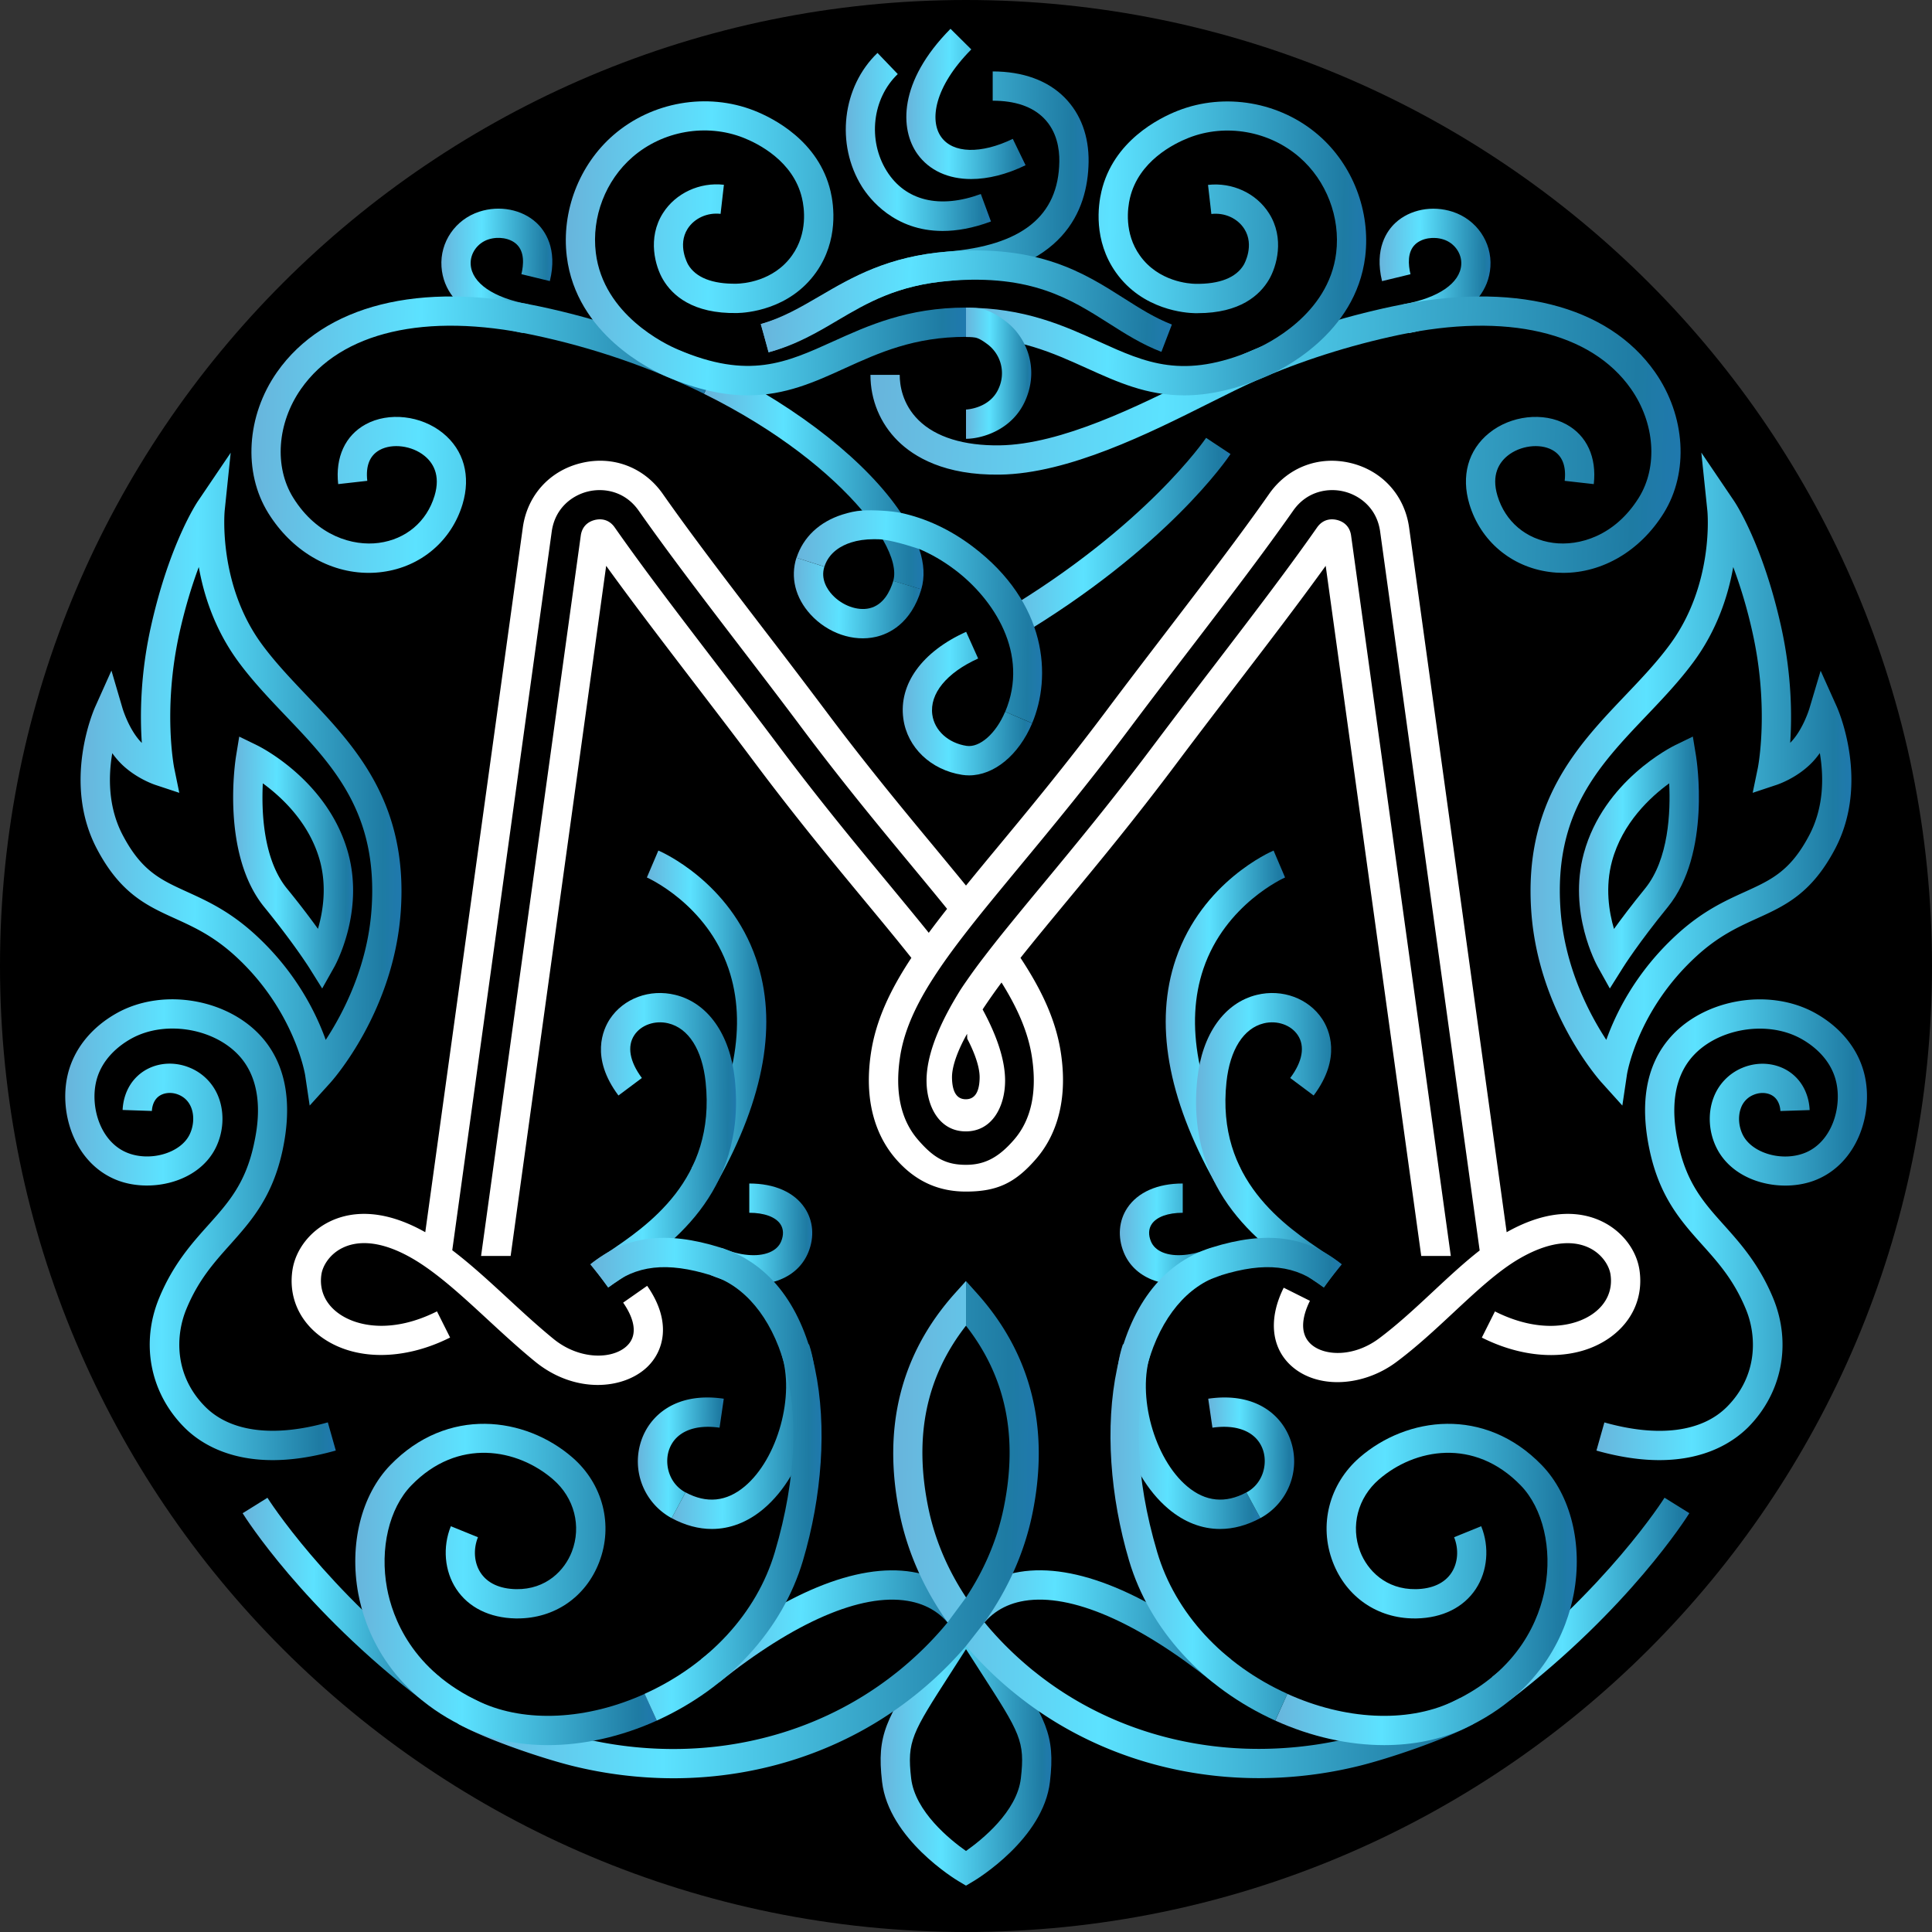 <?xml version="1.0" encoding="UTF-8"?> <svg xmlns="http://www.w3.org/2000/svg" width="264" height="264" fill="none"><rect width="100%" height="100%" fill="#333333" stroke="none"/><path d="M132 264c72.902 0 132-59.098 132-132S204.902 0 132 0 0 59.098 0 132s59.098 132 132 132Z" fill="#000"></path><path d="m138.96 87.096-2.048-3.44c19.704-11.736 27.816-23.704 27.896-23.824l3.336 2.208c-.344.528-8.624 12.816-29.184 25.056Z" fill="url(#a)"></path><path d="M122.057 79.384c.4-1.352-.072-3.296-1.408-5.632-.608-1.064-2.048-3.048-2.832-3.984-4.32-5.104-11.56-10.984-21.624-15.96l1.768-3.584c11.496 5.672 20.648 13.12 25.152 19.872 1.048 1.568 2.056 3.624 2.496 4.936.68 2.016.768 3.848.28 5.496" fill="url(#b)"></path><path d="M141.044 98.824c-1.848 4.384-5.224 7.128-8.624 7.128-.312 0-.632-.024-.944-.072-4.272-.656-7.504-3.736-8.04-7.68-.648-4.72 2.56-9.152 8.584-11.864l1.64 3.648c-4.312 1.944-6.656 4.808-6.264 7.672.296 2.168 2.176 3.88 4.68 4.264 1.8.272 4.024-1.688 5.272-4.664" fill="url(#c)"></path><path d="M112.647 77.44c-.552 1.712.432 3.136 1.064 3.824 1.352 1.472 3.448 2.24 5.088 1.856 1.904-.44 2.824-2.28 3.264-3.744l3.832 1.144c-1.416 4.744-4.488 6.112-6.2 6.504-3.072.712-6.584-.488-8.936-3.056-2.08-2.272-2.784-5.096-1.928-7.76l3.816 1.232Z" fill="url(#d)"></path><path d="m132.001 257.664-1.024-.608c-.392-.232-9.544-5.768-10.448-13.592-.752-6.512.552-8.536 6.04-17.056 1.048-1.632 2.272-3.528 3.68-5.768l1.752 1.104 1.752-1.104c1.408 2.24 2.624 4.128 3.68 5.768 5.488 8.528 6.792 10.552 6.04 17.056-.896 7.824-10.056 13.36-10.448 13.592l-1.024.608Zm0-32.312c-.752 1.176-1.44 2.24-2.064 3.216-5.328 8.28-6.016 9.344-5.432 14.432.528 4.552 5.344 8.416 7.496 9.928 2.144-1.512 6.968-5.376 7.496-9.928.584-5.088-.096-6.152-5.432-14.432-.624-.976-1.312-2.04-2.064-3.216Z" fill="url(#e)"></path><path d="m98.289 229.864-2.496-3.12c11.32-9.056 21.304-13.192 28.872-11.944 3.84.632 6.952 2.648 8.992 5.832l-3.368 2.16c-1.432-2.232-3.544-3.592-6.272-4.04-6.336-1.056-15.464 2.896-25.728 11.112Z" fill="url(#f)"></path><path d="M165.716 229.864c-10.256-8.208-19.384-12.16-25.728-11.12-2.728.448-4.84 1.808-6.272 4.04l-3.368-2.16c2.04-3.184 5.152-5.2 8.992-5.832 7.576-1.248 17.552 2.888 28.872 11.944l-2.496 3.128Z" fill="url(#g)"></path><path d="M129.488 221.688c-3.272-4.616-5.496-9.64-6.568-14.904-2.384-11.704.176-21.824 7.592-30.088L132 175.04v6.104c-5.448 6.984-7.136 15.136-5.16 24.84.96 4.72 2.864 8.816 5.16 12.288l2.52 3.408c2.192 2.672 4.536 4.872 6.648 6.592l.488.384c9.144 7.248 20.896 10.896 33.104 10.248a52.976 52.976 0 0 0 10.08-1.504c3.656-.912 10.976-3.344 14.656-5.368l1.928 3.504c-4.032 2.216-11.656 4.76-15.616 5.744a57.028 57.028 0 0 1-10.84 1.616c-.984.048-1.968.08-2.952.08-12.112 0-23.672-3.92-32.84-11.184l-.512-.408a51.252 51.252 0 0 1-6.664-6.48l-2.512-3.216Z" fill="url(#h)"></path><path d="M132.002 224.921a51.252 51.252 0 0 1-6.664 6.48l-.512.408c-9.168 7.264-20.728 11.184-32.84 11.184a57.77 57.77 0 0 1-13.792-1.696c-3.96-.984-11.584-3.528-15.616-5.744l1.928-3.504c3.68 2.024 11 4.456 14.656 5.368a52.976 52.976 0 0 0 10.08 1.504c12.208.648 23.952-3 33.104-10.248l.488-.384c2.112-1.72 4.456-3.92 6.648-6.592l2.52-3.408c2.296-3.472 4.2-7.568 5.16-12.288 1.976-9.704.288-17.856-5.16-24.84v-6.104l1.488 1.656c7.416 8.264 9.968 18.384 7.592 30.088-1.072 5.264-3.296 10.28-6.568 14.904l-2.512 3.216Z" fill="url(#i)"></path><path d="m98 161.56-3.487-1.952c5.896-10.536 7.6-19.696 5.048-27.216-3-8.872-11.088-12.448-11.168-12.488l1.568-3.68c.4.168 9.752 4.248 13.36 14.816 2.968 8.656 1.176 18.928-5.32 30.52Z" fill="url(#j)"></path><path d="M57.658 232.313c-16.248-12.44-24.176-25.008-24.504-25.536l3.392-2.112c.08.128 7.904 12.504 23.536 24.48l-2.424 3.168Z" fill="url(#k)"></path><path d="m83.1 175.944-2.352-3.232c.6-.432 1.304-.912 2.088-1.432 5.616-3.76 15.016-10.048 13.584-23.432-.472-4.416-2.328-7.344-5.104-8.016-1.816-.44-3.72.224-4.64 1.616-1.008 1.528-.64 3.608 1.032 5.856l-3.2 2.392c-3.872-5.176-2.104-9.032-1.168-10.456 1.864-2.816 5.448-4.144 8.928-3.296 4.44 1.08 7.48 5.368 8.136 11.48 1.688 15.792-9.392 23.2-15.336 27.176-.744.496-1.408.936-1.968 1.344Z" fill="url(#l)"></path><path d="M102.948 175.512c-1.856 0-3.88-.432-5.88-1.288l1.576-3.68c2.432 1.04 4.856 1.264 6.488.592.792-.328 1.336-.832 1.616-1.52.36-.872.32-1.704-.112-2.344-.664-.984-2.208-1.552-4.248-1.552v-4c3.44 0 6.128 1.184 7.568 3.328 1.176 1.76 1.36 3.984.488 6.096-.696 1.688-2.008 2.968-3.808 3.696-1.104.456-2.352.672-3.688.672Z" fill="url(#m)"></path><path d="M37.269 199.52c-6.448 0-10.2-2.576-12.088-4.48-4.689-4.72-6-11.512-3.417-17.712 1.904-4.584 4.448-7.416 6.688-9.92 2.744-3.064 5.112-5.704 6.256-11.112.392-1.856 1.584-7.496-1.615-11.544-3.297-4.168-10.385-5.488-15.16-2.824-1.473.816-4.057 2.68-4.8 5.896-.809 3.512.592 8.216 4.256 9.696 3.12 1.256 7.247.064 8.503-2.456.568-1.144.672-2.536.265-3.64-.32-.856-.897-1.472-1.729-1.824-1.032-.44-2.2-.296-2.896.344-.68.632-.767 1.584-.776 1.864l-4-.136c.032-.856.288-3.016 2.056-4.656 1.864-1.728 4.672-2.16 7.176-1.096a7.079 7.079 0 0 1 3.92 4.12c.784 2.136.624 4.68-.432 6.808-2.408 4.84-9.096 6.192-13.584 4.376-5.696-2.304-7.856-9.08-6.656-14.304.808-3.504 3.208-6.52 6.752-8.496 6.473-3.6 15.745-1.84 20.24 3.84 2.896 3.664 3.704 8.656 2.4 14.848-1.367 6.456-4.328 9.76-7.183 12.96-2.224 2.488-4.329 4.832-5.969 8.784-1.528 3.672-1.656 9.112 2.56 13.36 3.44 3.464 9.392 4.224 16.76 2.144l1.089 3.848c-3.313.936-6.16 1.312-8.616 1.312Z" fill="url(#n)"></path><path d="M226.739 199.52c-2.456 0-5.305-.376-8.593-1.304l1.088-3.848c7.368 2.08 13.321 1.32 16.761-2.144 4.216-4.248 4.087-9.688 2.559-13.36-1.64-3.952-3.743-6.304-5.967-8.784-2.864-3.192-5.825-6.504-7.185-12.96-1.312-6.192-.504-11.192 2.4-14.848 4.496-5.68 13.769-7.44 20.241-3.84 3.544 1.976 5.944 4.992 6.752 8.496 1.2 5.224-.96 12-6.656 14.304-4.488 1.816-11.168.464-13.576-4.376-1.064-2.128-1.225-4.672-.433-6.808a7.103 7.103 0 0 1 3.92-4.12c2.496-1.056 5.32-.624 7.176 1.096 1.768 1.64 2.024 3.808 2.056 4.664l-4 .128c-.008-.272-.088-1.224-.776-1.864-.696-.648-1.855-.784-2.895-.344a3.043 3.043 0 0 0-1.729 1.824c-.408 1.104-.304 2.496.264 3.64 1.256 2.52 5.384 3.712 8.504 2.456 3.664-1.48 5.065-6.184 4.256-9.696-.744-3.224-3.32-5.08-4.8-5.896-4.776-2.656-11.864-1.336-15.16 2.824-3.2 4.048-2.008 9.688-1.616 11.544 1.144 5.408 3.513 8.056 6.257 11.112 2.24 2.504 4.775 5.336 6.687 9.92 2.576 6.2 1.273 12.992-3.416 17.712-1.92 1.896-5.671 4.472-12.119 4.472Z" fill="url(#o)"></path><path d="M71.479 45.512c-2.504-.456-10.704-2.456-11.152-9.072-.224-3.36 1.896-6.448 5.16-7.512 2.776-.904 5.84-.312 7.808 1.504 1.152 1.064 2.928 3.52 1.84 7.976l-3.888-.944c.312-1.296.456-3.056-.672-4.104-.888-.824-2.472-1.088-3.848-.64-1.496.488-2.512 1.936-2.408 3.44.168 2.52 3.112 4.544 7.872 5.408l-.712 3.944Z" fill="url(#p)"></path><path d="m192.522 45.512-.72-3.936c4.76-.864 7.704-2.888 7.872-5.408.104-1.504-.912-2.952-2.408-3.44-1.376-.448-2.96-.184-3.856.64-1.128 1.04-.984 2.808-.672 4.104l-3.888.944c-1.08-4.456.688-6.912 1.84-7.976 1.968-1.816 5.032-2.408 7.808-1.504 3.264 1.064 5.384 4.152 5.16 7.512-.44 6.6-8.64 8.608-11.136 9.064Z" fill="url(#q)"></path><path d="M50.38 78.28c-5.383 0-10.511-3.008-13.72-8.168-3.463-5.568-2.983-13.304 1.193-19.264 6.432-9.168 19.48-12.448 35.816-8.992 8.552 1.808 16.72 4.624 24.288 8.36L96.189 53.8c-7.272-3.592-15.12-6.296-23.344-8.032-14.688-3.104-26.248-.424-31.712 7.376C37.869 57.808 37.437 63.776 40.06 68c3.28 5.272 8.192 6.648 11.696 6.184 3.704-.488 6.56-2.896 7.624-6.44.872-2.888-.272-4.568-1.384-5.464-1.704-1.384-4.392-1.736-6.112-.792-1.36.744-1.928 2.16-1.696 4.216l-3.976.448c-.408-3.664.96-6.64 3.752-8.168 3.144-1.72 7.584-1.216 10.552 1.192 2.872 2.328 3.848 5.872 2.688 9.728-1.512 5.008-5.696 8.552-10.928 9.248-.624.088-1.264.128-1.896.128Z" fill="url(#r)"></path><path d="M128.81 31.56c-6.608 0-9.984-4.392-11.032-6.056-3.616-5.792-2.704-13.64 2.128-18.272l2.768 2.888c-3.488 3.344-4.136 9.04-1.504 13.256 2.544 4.064 7.224 5.208 12.856 3.136l1.384 3.752c-2.488.928-4.68 1.296-6.6 1.296Z" fill="url(#s)"></path><path d="M132.707 24.464c-3.112 0-5.728-1.16-7.344-3.416-2.4-3.36-2.656-9.864 4.52-17.112l2.84 2.816c-5.08 5.128-5.728 9.712-4.112 11.968 1.608 2.256 5.448 2.352 9.784.256l1.744 3.6c-2.608 1.272-5.152 1.888-7.432 1.888Z" fill="url(#t)"></path><path d="M91.78 207.448c1.831.984 3.68 1.48 5.487 1.48 2.488 0 4.896-.92 7.072-2.752 5.808-4.888 8.656-15.192 6.208-22.496l-3.792 1.272c1.912 5.696-.464 14.36-4.992 18.16-2.488 2.096-5.208 2.368-8.088.816l-1.896 3.52Z" fill="url(#u)"></path><path d="M91.78 207.448a8.814 8.814 0 0 1-4.167-10.544c1.128-3.424 4.688-6.736 11.288-5.776l-.576 3.96c-3.528-.512-6.112.64-6.92 3.08-.616 1.872-.032 4.528 2.272 5.768l-1.896 3.512Z" fill="url(#v)"></path><path d="M172.214 207.448c-1.832.984-3.68 1.48-5.488 1.48-2.488 0-4.896-.92-7.072-2.752-5.808-4.888-8.656-15.192-6.208-22.496l3.792 1.272c-1.912 5.696.464 14.36 4.992 18.16 2.488 2.096 5.208 2.368 8.088.816l1.896 3.52Z" fill="url(#w)"></path><path d="M172.218 207.448a8.814 8.814 0 0 0 4.168-10.544c-1.128-3.424-4.688-6.736-11.288-5.776l.576 3.96c3.528-.512 6.112.64 6.92 3.08.616 1.872.032 4.528-2.272 5.768l1.896 3.512Z" fill="url(#x)"></path><path d="m105.041 48.128-1.096-3.848c2.976-.848 5.448-2.296 8.072-3.824 4.336-2.536 9.248-5.416 17.4-6.072 10.216-.832 15.232-4.856 15.336-12.32.024-1.696-.32-4.096-2.104-5.904-1.568-1.592-3.928-2.4-7-2.4v-4c4.128 0 7.536 1.24 9.848 3.592 2.184 2.216 3.304 5.248 3.256 8.776-.096 6.712-3.48 14.984-19.016 16.248-7.24.584-11.544 3.104-15.704 5.536-2.712 1.592-5.52 3.232-8.992 4.216Z" fill="url(#y)"></path><path d="M213.623 78.28c-.632 0-1.264-.04-1.904-.128-5.232-.696-9.416-4.24-10.928-9.248-1.16-3.856-.184-7.4 2.688-9.728 2.968-2.408 7.408-2.912 10.552-1.192 2.8 1.528 4.168 4.504 3.752 8.168l-3.976-.448c.232-2.056-.344-3.472-1.696-4.216-1.72-.944-4.408-.592-6.112.792-1.112.904-2.248 2.576-1.376 5.464 1.064 3.536 3.912 5.944 7.624 6.44 3.512.464 8.416-.92 11.696-6.184 2.624-4.224 2.192-10.192-1.072-14.856-5.464-7.792-17.024-10.48-31.712-7.376-6.816 1.44-13.384 3.544-19.536 6.24-1.824.8-4.064 1.92-6.44 3.112-8.096 4.056-19.176 9.608-28.552 9.736-7.584.112-11.744-2.44-13.928-4.592-2.424-2.392-3.76-5.608-3.76-9.04h4c0 1.368.336 3.984 2.576 6.192 2.352 2.32 6.2 3.504 11.064 3.44 8.456-.112 19.064-5.432 26.816-9.312 2.424-1.216 4.712-2.36 6.624-3.2 6.392-2.808 13.232-4.992 20.312-6.488 16.336-3.456 29.392-.176 35.816 8.992 4.176 5.96 4.656 13.696 1.192 19.264-3.208 5.16-8.344 8.168-13.72 8.168Z" fill="url(#z)"></path><path d="M161.792 54.024c-5.104 0-9.12-1.824-13.28-3.704-4.632-2.096-9.416-4.272-16.512-4.272v-4c7.96 0 13.376 2.456 18.16 4.624 6.44 2.92 11.528 5.232 21.184 1.12 1.696-.72 10.208-4.752 11.24-13.232.592-4.872-1.336-9.888-5.032-13.088-4.136-3.584-10.072-4.624-15.12-2.64-2.016.792-6.84 3.176-8.032 8.24-.312 1.336-.808 4.784 1.352 7.832 2.552 3.6 6.768 3.864 7.584 3.88 3.296.056 5.584-.84 6.624-2.608.064-.104 1.496-2.656.072-4.896-.92-1.448-2.688-2.256-4.504-2.04l-.456-3.976c3.32-.376 6.592 1.136 8.328 3.872 2.192 3.44 1.032 7.32 0 9.072-1.24 2.104-3.928 4.584-9.744 4.584h-.408c-1.152-.024-7.104-.392-10.768-5.568-3.096-4.376-2.416-9.192-1.976-11.056 1.616-6.904 7.856-10.024 10.464-11.048 6.416-2.512 13.952-1.2 19.2 3.344 4.688 4.056 7.128 10.416 6.384 16.592-1.296 10.656-11.592 15.552-13.64 16.432-4.328 1.832-7.936 2.536-11.12 2.536Z" fill="url(#A)"></path><path d="M102.209 54.024c-3.184 0-6.792-.712-11.12-2.552-2.048-.872-12.344-5.768-13.64-16.432-.752-6.176 1.696-12.536 6.384-16.592 5.248-4.544 12.784-5.856 19.2-3.344 2.608 1.024 8.84 4.144 10.464 11.048.44 1.864 1.12 6.68-1.976 11.056-3.664 5.176-9.616 5.544-10.776 5.568-6.104.12-8.888-2.432-10.152-4.584-1.032-1.752-2.184-5.632 0-9.072 1.736-2.728 5.008-4.248 8.328-3.872l-.456 3.976c-1.808-.208-3.576.592-4.504 2.04-1.424 2.24.016 4.792.072 4.896 1.04 1.768 3.312 2.664 6.624 2.608.816-.016 5.032-.272 7.584-3.88 2.16-3.048 1.664-6.496 1.344-7.832-1.184-5.056-6.008-7.448-8.024-8.24-5.048-1.976-10.984-.944-15.12 2.64-3.696 3.2-5.624 8.216-5.024 13.088 1.032 8.48 9.544 12.512 11.24 13.232 9.656 4.112 14.744 1.8 21.184-1.12 4.784-2.168 10.208-4.624 18.16-4.624v4c-7.088 0-11.88 2.168-16.512 4.272-4.16 1.904-8.176 3.72-13.28 3.72Z" fill="url(#B)"></path><path d="M132 59.96v-4c.032 0 3.328-.128 4.496-2.96a4.957 4.957 0 0 0-1.424-5.856c-1.448-1.104-1.824-1.104-3.072-1.104v-4c2.096 0 3.32.264 5.496 1.92 2.592 1.968 4.536 6.112 2.696 10.568-1.776 4.296-6.136 5.432-8.192 5.432Z" fill="url(#C)"></path><path d="m105.012 48.144-1.024-3.864c3.2-.848 5.744-2.352 8.44-3.944 4.216-2.488 9-5.304 16.992-5.952 12.536-1.016 18.736 2.92 24.2 6.4 2.168 1.376 4.208 2.672 6.512 3.56L158.7 48.08c-2.672-1.024-4.984-2.496-7.216-3.92-5.184-3.288-10.544-6.696-21.736-5.792-7.08.576-11.256 3.032-15.288 5.408-2.808 1.664-5.72 3.376-9.448 4.368Z" fill="url(#D)"></path><path d="m42.316 151.072-.624-4.192c-.016-.08-1.44-8.776-9.448-16.16-3.056-2.816-5.736-4.032-8.32-5.208-3.84-1.744-7.464-3.4-10.688-9.528-4.768-9.064-.416-18.984-.224-19.408l2.216-4.944 1.528 5.2c.008.024.896 2.968 2.624 4.688-.248-3.624-.232-9.288 1.248-15.912 2.504-11.248 6.264-16.904 6.424-17.136l4.472-6.608L30.7 69.8c-.008.096-.928 10.056 5.08 18.232 1.816 2.472 3.936 4.696 6.168 7.048 6.488 6.816 13.848 14.544 12.816 29.44-.944 13.664-9.256 23.024-9.608 23.416l-2.84 3.136ZM15.34 102.92c-.528 3.112-.608 7.328 1.432 11.2 2.584 4.92 5.192 6.104 8.808 7.752 2.736 1.248 5.84 2.656 9.368 5.904 5.504 5.064 8.24 10.632 9.56 14.32 2.352-3.592 5.72-9.992 6.264-17.872.912-13.136-5.224-19.584-11.728-26.4-2.224-2.336-4.528-4.752-6.496-7.432-3.2-4.36-4.704-9.064-5.384-12.912-.888 2.376-1.832 5.376-2.64 8.992-2.312 10.408-.736 18.392-.72 18.472l.696 3.392-3.288-1.088c-.256-.088-2.6-.904-4.544-2.776a11.551 11.551 0 0 1-1.328-1.552Z" fill="url(#E)"></path><path d="m44.025 135.072-1.792-2.864c-.024-.032-2.088-3.312-6.12-8.256-5.96-7.312-3.944-20.104-3.856-20.648l.432-2.648 2.416 1.176c.4.192 9.776 4.848 12.48 14.776 2.192 8.056-1.736 15.224-1.904 15.52l-1.656 2.944Zm-8.112-28.032c-.192 3.84.04 10.384 3.304 14.384a114.3 114.3 0 0 1 4.232 5.496c.688-2.36 1.224-5.752.272-9.272-1.416-5.192-5.216-8.72-7.808-10.608Z" fill="url(#F)"></path><path d="m221.688 151.072-2.84-3.152c-.352-.392-8.664-9.752-9.608-23.416-1.032-14.896 6.328-22.624 12.816-29.44 2.24-2.352 4.352-4.568 6.168-7.048 6.04-8.224 5.096-18.136 5.08-18.232l-.824-7.936 4.472 6.608c.16.232 3.92 5.888 6.424 17.136 1.472 6.624 1.496 12.296 1.248 15.912 1.728-1.72 2.616-4.664 2.624-4.688l1.536-5.16 2.208 4.912c.184.416 4.536 10.344-.224 19.408-3.224 6.128-6.848 7.784-10.688 9.528-2.584 1.176-5.264 2.392-8.32 5.208-8.072 7.432-9.44 16.072-9.448 16.16l-.624 4.2ZM236.84 77.48c-.68 3.856-2.184 8.56-5.384 12.912-1.968 2.68-4.272 5.096-6.496 7.432-6.496 6.824-12.632 13.264-11.728 26.4.544 7.88 3.912 14.28 6.264 17.872 1.32-3.696 4.056-9.256 9.56-14.32 3.528-3.248 6.632-4.664 9.368-5.904 3.608-1.64 6.224-2.832 8.808-7.752 2.048-3.896 1.968-8.104 1.44-11.216-.392.552-.84 1.088-1.336 1.56-1.952 1.88-4.288 2.688-4.544 2.776l-3.296 1.096.704-3.4c.032-.144 1.584-8.104-.72-18.472a67.192 67.192 0 0 0-2.64-8.984Z" fill="url(#G)"></path><path d="m219.977 135.072-1.648-2.952c-.168-.304-4.096-7.464-1.904-15.52 2.696-9.928 12.08-14.584 12.48-14.776l2.416-1.176.432 2.648c.088.544 2.096 13.336-3.856 20.648-4.032 4.944-6.096 8.224-6.12 8.264l-1.8 2.864Zm8.112-28.032c-2.584 1.88-6.392 5.408-7.808 10.616-.96 3.544-.432 6.928.264 9.28 1.04-1.44 2.448-3.312 4.24-5.512 3.256-4 3.496-10.536 3.304-14.384Z" fill="url(#H)"></path><path d="M165.998 161.56c-6.488-11.592-8.28-21.864-5.328-30.52 3.608-10.56 12.968-14.648 13.36-14.816l1.568 3.68c-.072.032-8.16 3.616-11.16 12.48-2.544 7.528-.848 16.68 5.048 27.216l-3.488 1.96Z" fill="url(#I)"></path><path d="m206.346 232.312-2.432-3.176c15.632-11.968 23.464-24.352 23.536-24.48l3.392 2.112c-.328.536-8.256 13.104-24.496 25.544Z" fill="url(#J)"></path><path d="M180.905 175.944c-.56-.408-1.224-.848-1.96-1.344-5.952-3.984-17.024-11.392-15.336-27.176.648-6.104 3.696-10.4 8.136-11.48 3.48-.848 7.064.48 8.928 3.296.936 1.416 2.704 5.28-1.168 10.456l-3.2-2.392c1.68-2.248 2.048-4.328 1.032-5.856-.92-1.392-2.824-2.056-4.64-1.616-2.768.672-4.632 3.6-5.104 8.016-1.432 13.384 7.968 19.672 13.584 23.432.784.52 1.488 1 2.088 1.432l-2.36 3.232Z" fill="url(#K)"></path><path d="M161.057 175.512c-1.336 0-2.592-.224-3.696-.672-1.8-.736-3.112-2.016-3.8-3.696-.864-2.112-.688-4.336.488-6.096 1.44-2.144 4.128-3.328 7.568-3.328v4c-2.032 0-3.584.568-4.24 1.552-.432.64-.472 1.472-.112 2.344.28.68.824 1.192 1.616 1.52 1.632.672 4.064.448 6.488-.592l1.576 3.68c-2.008.856-4.032 1.288-5.888 1.288Z" fill="url(#L)"></path><path d="M174.258 235.112c4.92 2.224 10.056 3.352 14.888 3.352 3.928 0 7.656-.744 10.896-2.24 11.016-5.08 14.128-13.744 15.008-18.448 1.256-6.752-.416-13.48-4.368-17.568-7.824-8.072-18.44-6.64-24.888-1.056-4.176 3.624-5.616 9.24-3.664 14.312 1.832 4.76 6.088 7.688 11.152 7.688h.272c3.568-.072 6.448-1.504 8.112-4.032 1.608-2.44 1.888-5.72.736-8.568l-3.704 1.504c.664 1.648.528 3.512-.368 4.864-.936 1.416-2.616 2.192-4.856 2.232-4.112.064-6.632-2.592-7.608-5.128-1.336-3.48-.336-7.352 2.552-9.856 4.864-4.224 13.016-5.768 19.392.816 3.024 3.12 4.32 8.632 3.312 14.048-.736 3.952-3.376 11.224-12.752 15.552-6.192 2.856-14.592 2.44-22.464-1.128l-1.648 3.656Z" fill="url(#M)"></path><path d="M174.259 235.112c-9.904-4.488-17.184-12.456-19.976-21.864-5.16-17.416-2.968-38.328 11.28-42.776 7.456-2.328 12.936-1.616 17.784 2.296l-2.512 3.112c-3.736-3.024-7.944-3.504-14.072-1.592-8.8 2.744-14.824 16.936-8.632 37.816 2.456 8.296 8.944 15.352 17.792 19.352l-1.664 3.656Z" fill="url(#N)"></path><path d="M89.75 235.112c-4.92 2.224-10.056 3.352-14.888 3.352-3.928 0-7.656-.744-10.896-2.24-11.016-5.08-14.128-13.744-15.008-18.448-1.256-6.752.416-13.48 4.368-17.568 7.824-8.072 18.44-6.64 24.888-1.056 4.176 3.624 5.616 9.24 3.664 14.312-1.832 4.76-6.088 7.688-11.152 7.688h-.272c-3.568-.072-6.448-1.504-8.112-4.032-1.608-2.44-1.888-5.72-.736-8.568l3.704 1.504c-.664 1.648-.528 3.512.368 4.864.936 1.416 2.616 2.192 4.856 2.232 4.112.064 6.632-2.592 7.608-5.128 1.336-3.48.336-7.352-2.552-9.856-4.864-4.224-13.016-5.768-19.392.816-3.024 3.12-4.32 8.632-3.312 14.048.736 3.952 3.376 11.224 12.752 15.552 6.192 2.856 14.592 2.44 22.464-1.128l1.648 3.656Z" fill="url(#O)"></path><path d="M89.746 235.112c9.904-4.488 17.184-12.456 19.976-21.864 5.16-17.416 2.968-38.328-11.28-42.776-7.456-2.328-12.936-1.616-17.784 2.296l2.512 3.112c3.736-3.024 7.944-3.504 14.072-1.592 8.8 2.744 14.824 16.936 8.632 37.816-2.456 8.296-8.944 15.352-17.792 19.352l1.664 3.656Z" fill="url(#P)"></path><path d="M108.844 76.216c.912-2.816 3.136-4.912 6.264-5.904.864-.272 1.776-.496 2.72-.552 1.52-.088 4 .048 5.296.328 3.376.728 6.688 2.256 9.776 4.584 10.256 7.736 10.8 17.848 8.144 24.144l-3.688-1.552c3.36-7.96-1.6-15.424-6.864-19.4-1.664-1.256-3.304-2.184-4.872-2.84 0 0-3.048-1.048-4.96-1.288-.432-.056-.848-.056-1.248-.056-1.176 0-2.224.16-3.096.44-1.32.416-3.024 1.328-3.664 3.312l-3.808-1.216Z" fill="url(#Q)"></path><path d="M224.031 173.568c-.408-2.784-2.376-5.336-5.128-6.664-2.568-1.24-6.904-1.976-13.024 1.472l-13.328-96.28c-.608-4.4-3.672-7.784-7.984-8.824-4.32-1.04-8.584.568-11.136 4.208-3.992 5.704-8.832 12.016-13.944 18.704-2.72 3.56-5.544 7.24-8.256 10.864-5.52 7.368-10.528 13.424-14.952 18.76a658.37 658.37 0 0 0-4.28 5.2c-1.344-1.648-2.768-3.368-4.28-5.2-4.424-5.336-9.432-11.384-14.952-18.76a1205.985 1205.985 0 0 0-8.256-10.864c-5.12-6.688-9.952-13-13.952-18.704-2.552-3.64-6.816-5.256-11.136-4.208-4.32 1.04-7.376 4.424-7.984 8.824l-13.328 96.28c-6.112-3.448-10.456-2.712-13.024-1.472-2.752 1.328-4.712 3.888-5.128 6.664-.536 3.608.912 6.936 3.968 9.144 4.472 3.232 11.208 3.256 17.576.056l-1.792-3.576c-6.016 3.024-10.888 2.128-13.44.28-1.832-1.32-2.664-3.216-2.352-5.32.176-1.2 1.144-2.8 2.912-3.648 1.728-.84 4.784-1.264 9.496 1.448 3.336 1.928 6.736 5.056 10.328 8.376 2.088 1.928 4.248 3.92 6.464 5.728 2.736 2.232 5.792 3.192 8.56 3.192 2.664 0 5.072-.888 6.68-2.376 2.312-2.144 3.544-6.2.072-11.168L85.151 178c1.008 1.448 2.416 4.144.48 5.944-1.984 1.84-6.472 1.888-9.992-.984-2.128-1.736-4.24-3.68-6.28-5.568-2.576-2.376-5.056-4.656-7.56-6.552l13.592-98.2c.456-3.272 2.856-4.976 4.96-5.48 2.104-.512 5.024-.088 6.92 2.616 4.048 5.768 8.904 12.12 14.048 18.84 2.72 3.552 5.528 7.216 8.224 10.824 5.576 7.448 10.624 13.536 15.072 18.912 1.712 2.072 3.32 4.008 4.8 5.84a134.04 134.04 0 0 0-2.504 3.272c-1.632-2.032-3.432-4.2-5.376-6.56-4.48-5.408-9.552-11.536-15.192-19.064-2.688-3.592-5.496-7.256-8.2-10.792C92.975 84.288 88.087 77.912 84 72.072c-.872-1.248-2.072-1.176-2.704-1.024-.632.152-1.728.632-1.936 2.144l-13.624 98.432h4.04L82.831 77.32c3.664 5.08 7.808 10.488 12.152 16.168 2.704 3.536 5.504 7.184 8.176 10.76 5.696 7.608 10.808 13.776 15.312 19.216 2.216 2.672 4.248 5.136 6.064 7.424-2.944 4.456-4.856 8.576-5.52 12.992-1.12 7.416 1.208 11.944 3.352 14.432 2.872 3.336 6.176 4.512 9.624 4.512 4.28 0 6.76-1.184 9.624-4.512 2.144-2.488 4.464-7.016 3.352-14.432-.664-4.416-2.576-8.528-5.52-12.992 1.816-2.288 3.856-4.752 6.064-7.424 4.512-5.44 9.616-11.608 15.312-19.216 2.68-3.576 5.48-7.232 8.184-10.768 4.344-5.672 8.488-11.088 12.144-16.16l13.056 94.304h4.04l-13.624-98.432c-.208-1.504-1.304-1.992-1.936-2.144-.632-.152-1.832-.224-2.712 1.024-4.088 5.84-8.976 12.216-14.144 18.976a1468.01 1468.01 0 0 0-8.208 10.8c-5.64 7.528-10.712 13.656-15.192 19.064a628.159 628.159 0 0 0-5.384 6.56 170.648 170.648 0 0 0-2.568 3.272 78.464 78.464 0 0 0-2.488 3.408 36.25 36.25 0 0 0-.864 1.288c-.008.008-.008.016-.016.032-1.816 2.952-4.504 7.824-4.504 12.192 0 3.488 1.728 6.936 5.368 6.936 3.64 0 5.368-3.448 5.368-6.936 0-3.304-1.536-6.896-3.072-9.728a80.49 80.49 0 0 1 2.584-3.68c2.216 3.552 3.656 6.848 4.16 10.216.712 4.752-.104 8.536-2.424 11.232-2.168 2.52-4.096 3.464-6.592 3.464-2.752 0-4.424-.936-6.592-3.464-2.32-2.704-3.136-6.48-2.424-11.232.504-3.368 1.944-6.664 4.16-10.216a69.692 69.692 0 0 1 2.368-3.512c.768-1.072 1.6-2.176 2.488-3.32.808-1.04 1.656-2.112 2.56-3.224 1.488-1.832 3.088-3.768 4.8-5.84 4.448-5.368 9.496-11.464 15.072-18.912 2.704-3.608 5.512-7.28 8.232-10.832 5.144-6.72 10-13.064 14.048-18.84 1.896-2.704 4.824-3.128 6.92-2.616 2.104.504 4.512 2.216 4.96 5.48l13.6 98.232c-2.096 1.632-4.168 3.56-6.304 5.552-2.4 2.24-4.88 4.552-7.464 6.48-3.384 2.52-7.32 2.416-9.176.864-2-1.672-1.016-4.488-.248-6.016l-3.584-1.792c-2.168 4.336-1.696 8.4 1.256 10.872 1.624 1.36 3.784 2.032 6.08 2.032 2.704 0 5.608-.928 8.048-2.744 2.76-2.056 5.328-4.448 7.808-6.76 3.144-2.928 6.104-5.696 9.056-7.4 4.712-2.712 7.76-2.288 9.496-1.448 1.768.856 2.736 2.448 2.912 3.648.312 2.112-.528 4-2.352 5.32-2.552 1.848-7.424 2.744-13.44-.28l-1.792 3.576c6.368 3.2 13.104 3.184 17.576-.056 3.048-2.208 4.496-5.544 3.968-9.152Zm-92.016-23.36h-.04c-.856 0-1.856-.472-1.888-2.952-.032-2.48 2.064-5.984 2.064-5.984l.016.656c.6 1.136 1.72 3.512 1.696 5.328-.032 2.448-1 2.936-1.848 2.952Z" fill="#fff"></path><defs><linearGradient id="a" x1="181.195" y1="90.991" x2="135.535" y2="90.302" gradientUnits="userSpaceOnUse"><stop stop-color="#2B66FF"></stop><stop offset=".33" stop-color="#1E7BA3"></stop><stop offset=".73" stop-color="#5CE2FF"></stop><stop offset="1" stop-color="#69B0D8"></stop></linearGradient><linearGradient id="b" x1="138.737" y1="84.857" x2="94.868" y2="84.285" gradientUnits="userSpaceOnUse"><stop stop-color="#2B66FF"></stop><stop offset=".33" stop-color="#1E7BA3"></stop><stop offset=".73" stop-color="#5CE2FF"></stop><stop offset="1" stop-color="#69B0D8"></stop></linearGradient><linearGradient id="c" x1="148.436" y1="108.754" x2="122.571" y2="108.447" gradientUnits="userSpaceOnUse"><stop stop-color="#2B66FF"></stop><stop offset=".33" stop-color="#1E7BA3"></stop><stop offset=".73" stop-color="#5CE2FF"></stop><stop offset="1" stop-color="#69B0D8"></stop></linearGradient><linearGradient id="d" x1="133.174" y1="88.801" x2="107.712" y2="88.271" gradientUnits="userSpaceOnUse"><stop stop-color="#2B66FF"></stop><stop offset=".33" stop-color="#1E7BA3"></stop><stop offset=".73" stop-color="#5CE2FF"></stop><stop offset="1" stop-color="#69B0D8"></stop></linearGradient><linearGradient id="e" x1="153.418" y1="262.953" x2="119.3" y2="262.67" gradientUnits="userSpaceOnUse"><stop stop-color="#2B66FF"></stop><stop offset=".33" stop-color="#1E7BA3"></stop><stop offset=".73" stop-color="#5CE2FF"></stop><stop offset="1" stop-color="#69B0D8"></stop></linearGradient><linearGradient id="f" x1="149.48" y1="232.047" x2="94.17" y2="230.243" gradientUnits="userSpaceOnUse"><stop stop-color="#2B66FF"></stop><stop offset=".33" stop-color="#1E7BA3"></stop><stop offset=".73" stop-color="#5CE2FF"></stop><stop offset="1" stop-color="#69B0D8"></stop></linearGradient><linearGradient id="g" x1="184.034" y1="232.049" x2="128.724" y2="230.245" gradientUnits="userSpaceOnUse"><stop stop-color="#2B66FF"></stop><stop offset=".33" stop-color="#1E7BA3"></stop><stop offset=".73" stop-color="#5CE2FF"></stop><stop offset="1" stop-color="#69B0D8"></stop></linearGradient><linearGradient id="h" x1="234.59" y1="252.681" x2="118.558" y2="250.896" gradientUnits="userSpaceOnUse"><stop stop-color="#2B66FF"></stop><stop offset=".33" stop-color="#1E7BA3"></stop><stop offset=".73" stop-color="#5CE2FF"></stop><stop offset="1" stop-color="#69B0D8"></stop></linearGradient><linearGradient id="i" x1="175.107" y1="252.698" x2="59.08" y2="250.913" gradientUnits="userSpaceOnUse"><stop stop-color="#2B66FF"></stop><stop offset=".33" stop-color="#1E7BA3"></stop><stop offset=".73" stop-color="#5CE2FF"></stop><stop offset="1" stop-color="#69B0D8"></stop></linearGradient><linearGradient id="j" x1="111.529" y1="168.036" x2="87.668" y2="167.923" gradientUnits="userSpaceOnUse"><stop stop-color="#2B66FF"></stop><stop offset=".33" stop-color="#1E7BA3"></stop><stop offset=".73" stop-color="#5CE2FF"></stop><stop offset="1" stop-color="#69B0D8"></stop></linearGradient><linearGradient id="k" x1="71.335" y1="236.262" x2="31.964" y2="235.757" gradientUnits="userSpaceOnUse"><stop stop-color="#2B66FF"></stop><stop offset=".33" stop-color="#1E7BA3"></stop><stop offset=".73" stop-color="#5CE2FF"></stop><stop offset="1" stop-color="#69B0D8"></stop></linearGradient><linearGradient id="l" x1="108.863" y1="181.694" x2="79.868" y2="181.506" gradientUnits="userSpaceOnUse"><stop stop-color="#2B66FF"></stop><stop offset=".33" stop-color="#1E7BA3"></stop><stop offset=".73" stop-color="#5CE2FF"></stop><stop offset="1" stop-color="#69B0D8"></stop></linearGradient><linearGradient id="m" x1="116.806" y1="177.483" x2="96.454" y2="177.212" gradientUnits="userSpaceOnUse"><stop stop-color="#2B66FF"></stop><stop offset=".33" stop-color="#1E7BA3"></stop><stop offset=".73" stop-color="#5CE2FF"></stop><stop offset="1" stop-color="#69B0D8"></stop></linearGradient><linearGradient id="n" x1="61.333" y1="208.515" x2="7.277" y2="208.098" gradientUnits="userSpaceOnUse"><stop stop-color="#2B66FF"></stop><stop offset=".33" stop-color="#1E7BA3"></stop><stop offset=".73" stop-color="#5CE2FF"></stop><stop offset="1" stop-color="#69B0D8"></stop></linearGradient><linearGradient id="o" x1="270.563" y1="208.514" x2="216.507" y2="208.096" gradientUnits="userSpaceOnUse"><stop stop-color="#2B66FF"></stop><stop offset=".33" stop-color="#1E7BA3"></stop><stop offset=".73" stop-color="#5CE2FF"></stop><stop offset="1" stop-color="#69B0D8"></stop></linearGradient><linearGradient id="p" x1="81.811" y1="47.941" x2="59.64" y2="47.68" gradientUnits="userSpaceOnUse"><stop stop-color="#2B66FF"></stop><stop offset=".33" stop-color="#1E7BA3"></stop><stop offset=".73" stop-color="#5CE2FF"></stop><stop offset="1" stop-color="#69B0D8"></stop></linearGradient><linearGradient id="q" x1="210.009" y1="47.94" x2="187.843" y2="47.679" gradientUnits="userSpaceOnUse"><stop stop-color="#2B66FF"></stop><stop offset=".33" stop-color="#1E7BA3"></stop><stop offset=".73" stop-color="#5CE2FF"></stop><stop offset="1" stop-color="#69B0D8"></stop></linearGradient><linearGradient id="r" x1="124.533" y1="83.675" x2="31.578" y2="81.615" gradientUnits="userSpaceOnUse"><stop stop-color="#2B66FF"></stop><stop offset=".33" stop-color="#1E7BA3"></stop><stop offset=".73" stop-color="#5CE2FF"></stop><stop offset="1" stop-color="#69B0D8"></stop></linearGradient><linearGradient id="s" x1="143.7" y1="35.035" x2="114.694" y2="34.724" gradientUnits="userSpaceOnUse"><stop stop-color="#2B66FF"></stop><stop offset=".33" stop-color="#1E7BA3"></stop><stop offset=".73" stop-color="#5CE2FF"></stop><stop offset="1" stop-color="#69B0D8"></stop></linearGradient><linearGradient id="t" x1="146.947" y1="27.397" x2="123.124" y2="27.148" gradientUnits="userSpaceOnUse"><stop stop-color="#2B66FF"></stop><stop offset=".33" stop-color="#1E7BA3"></stop><stop offset=".73" stop-color="#5CE2FF"></stop><stop offset="1" stop-color="#69B0D8"></stop></linearGradient><linearGradient id="u" x1="119.638" y1="212.535" x2="90.909" y2="212.241" gradientUnits="userSpaceOnUse"><stop stop-color="#2B66FF"></stop><stop offset=".33" stop-color="#1E7BA3"></stop><stop offset=".73" stop-color="#5CE2FF"></stop><stop offset="1" stop-color="#69B0D8"></stop></linearGradient><linearGradient id="v" x1="103.807" y1="209.804" x2="86.64" y2="209.643" gradientUnits="userSpaceOnUse"><stop stop-color="#2B66FF"></stop><stop offset=".33" stop-color="#1E7BA3"></stop><stop offset=".73" stop-color="#5CE2FF"></stop><stop offset="1" stop-color="#69B0D8"></stop></linearGradient><linearGradient id="w" x1="180.425" y1="212.535" x2="151.697" y2="212.241" gradientUnits="userSpaceOnUse"><stop stop-color="#2B66FF"></stop><stop offset=".33" stop-color="#1E7BA3"></stop><stop offset=".73" stop-color="#5CE2FF"></stop><stop offset="1" stop-color="#69B0D8"></stop></linearGradient><linearGradient id="x" x1="181.744" y1="209.804" x2="164.578" y2="209.643" gradientUnits="userSpaceOnUse"><stop stop-color="#2B66FF"></stop><stop offset=".33" stop-color="#1E7BA3"></stop><stop offset=".73" stop-color="#5CE2FF"></stop><stop offset="1" stop-color="#69B0D8"></stop></linearGradient><linearGradient id="y" x1="167.48" y1="53.609" x2="101.97" y2="52.602" gradientUnits="userSpaceOnUse"><stop stop-color="#2B66FF"></stop><stop offset=".33" stop-color="#1E7BA3"></stop><stop offset=".73" stop-color="#5CE2FF"></stop><stop offset="1" stop-color="#69B0D8"></stop></linearGradient><linearGradient id="z" x1="275.907" y1="83.675" x2="114.266" y2="77.437" gradientUnits="userSpaceOnUse"><stop stop-color="#2B66FF"></stop><stop offset=".33" stop-color="#1E7BA3"></stop><stop offset=".73" stop-color="#5CE2FF"></stop><stop offset="1" stop-color="#69B0D8"></stop></linearGradient><linearGradient id="A" x1="209.535" y1="59.762" x2="129.596" y2="58.329" gradientUnits="userSpaceOnUse"><stop stop-color="#2B66FF"></stop><stop offset=".33" stop-color="#1E7BA3"></stop><stop offset=".73" stop-color="#5CE2FF"></stop><stop offset="1" stop-color="#69B0D8"></stop></linearGradient><linearGradient id="B" x1="154.853" y1="59.764" x2="74.91" y2="58.331" gradientUnits="userSpaceOnUse"><stop stop-color="#2B66FF"></stop><stop offset=".33" stop-color="#1E7BA3"></stop><stop offset=".73" stop-color="#5CE2FF"></stop><stop offset="1" stop-color="#69B0D8"></stop></linearGradient><linearGradient id="C" x1="144.643" y1="62.52" x2="131.604" y2="62.435" gradientUnits="userSpaceOnUse"><stop stop-color="#2B66FF"></stop><stop offset=".33" stop-color="#1E7BA3"></stop><stop offset=".73" stop-color="#5CE2FF"></stop><stop offset="1" stop-color="#69B0D8"></stop></linearGradient><linearGradient id="D" x1="183.594" y1="50.133" x2="101.725" y2="45.786" gradientUnits="userSpaceOnUse"><stop stop-color="#2B66FF"></stop><stop offset=".33" stop-color="#1E7BA3"></stop><stop offset=".73" stop-color="#5CE2FF"></stop><stop offset="1" stop-color="#69B0D8"></stop></linearGradient><linearGradient id="E" x1="73.185" y1="163.816" x2="9.066" y2="163.401" gradientUnits="userSpaceOnUse"><stop stop-color="#2B66FF"></stop><stop offset=".33" stop-color="#1E7BA3"></stop><stop offset=".73" stop-color="#5CE2FF"></stop><stop offset="1" stop-color="#69B0D8"></stop></linearGradient><linearGradient id="F" x1="55.097" y1="139.989" x2="31.132" y2="139.838" gradientUnits="userSpaceOnUse"><stop stop-color="#2B66FF"></stop><stop offset=".33" stop-color="#1E7BA3"></stop><stop offset=".73" stop-color="#5CE2FF"></stop><stop offset="1" stop-color="#69B0D8"></stop></linearGradient><linearGradient id="G" x1="271.308" y1="163.818" x2="207.197" y2="163.403" gradientUnits="userSpaceOnUse"><stop stop-color="#2B66FF"></stop><stop offset=".33" stop-color="#1E7BA3"></stop><stop offset=".73" stop-color="#5CE2FF"></stop><stop offset="1" stop-color="#69B0D8"></stop></linearGradient><linearGradient id="H" x1="238.996" y1="139.99" x2="215.035" y2="139.839" gradientUnits="userSpaceOnUse"><stop stop-color="#2B66FF"></stop><stop offset=".33" stop-color="#1E7BA3"></stop><stop offset=".73" stop-color="#5CE2FF"></stop><stop offset="1" stop-color="#69B0D8"></stop></linearGradient><linearGradient id="I" x1="182.413" y1="168.036" x2="158.567" y2="167.924" gradientUnits="userSpaceOnUse"><stop stop-color="#2B66FF"></stop><stop offset=".33" stop-color="#1E7BA3"></stop><stop offset=".73" stop-color="#5CE2FF"></stop><stop offset="1" stop-color="#69B0D8"></stop></linearGradient><linearGradient id="J" x1="242.095" y1="236.263" x2="202.724" y2="235.758" gradientUnits="userSpaceOnUse"><stop stop-color="#2B66FF"></stop><stop offset=".33" stop-color="#1E7BA3"></stop><stop offset=".73" stop-color="#5CE2FF"></stop><stop offset="1" stop-color="#69B0D8"></stop></linearGradient><linearGradient id="K" x1="191.551" y1="181.695" x2="162.556" y2="181.507" gradientUnits="userSpaceOnUse"><stop stop-color="#2B66FF"></stop><stop offset=".33" stop-color="#1E7BA3"></stop><stop offset=".73" stop-color="#5CE2FF"></stop><stop offset="1" stop-color="#69B0D8"></stop></linearGradient><linearGradient id="L" x1="172.764" y1="177.483" x2="152.404" y2="177.212" gradientUnits="userSpaceOnUse"><stop stop-color="#2B66FF"></stop><stop offset=".33" stop-color="#1E7BA3"></stop><stop offset=".73" stop-color="#5CE2FF"></stop><stop offset="1" stop-color="#69B0D8"></stop></linearGradient><linearGradient id="M" x1="232.678" y1="244.736" x2="172.436" y2="243.992" gradientUnits="userSpaceOnUse"><stop stop-color="#2B66FF"></stop><stop offset=".33" stop-color="#1E7BA3"></stop><stop offset=".73" stop-color="#5CE2FF"></stop><stop offset="1" stop-color="#69B0D8"></stop></linearGradient><linearGradient id="N" x1="196.554" y1="244.536" x2="150.34" y2="244.245" gradientUnits="userSpaceOnUse"><stop stop-color="#2B66FF"></stop><stop offset=".33" stop-color="#1E7BA3"></stop><stop offset=".73" stop-color="#5CE2FF"></stop><stop offset="1" stop-color="#69B0D8"></stop></linearGradient><linearGradient id="O" x1="106.967" y1="244.736" x2="46.725" y2="243.992" gradientUnits="userSpaceOnUse"><stop stop-color="#2B66FF"></stop><stop offset=".33" stop-color="#1E7BA3"></stop><stop offset=".73" stop-color="#5CE2FF"></stop><stop offset="1" stop-color="#69B0D8"></stop></linearGradient><linearGradient id="P" x1="125.47" y1="244.536" x2="79.256" y2="244.245" gradientUnits="userSpaceOnUse"><stop stop-color="#2B66FF"></stop><stop offset=".33" stop-color="#1E7BA3"></stop><stop offset=".73" stop-color="#5CE2FF"></stop><stop offset="1" stop-color="#69B0D8"></stop></linearGradient><linearGradient id="Q" x1="156.419" y1="102.97" x2="107.364" y2="102.225" gradientUnits="userSpaceOnUse"><stop stop-color="#2B66FF"></stop><stop offset=".33" stop-color="#1E7BA3"></stop><stop offset=".73" stop-color="#5CE2FF"></stop><stop offset="1" stop-color="#69B0D8"></stop></linearGradient></defs></svg> 